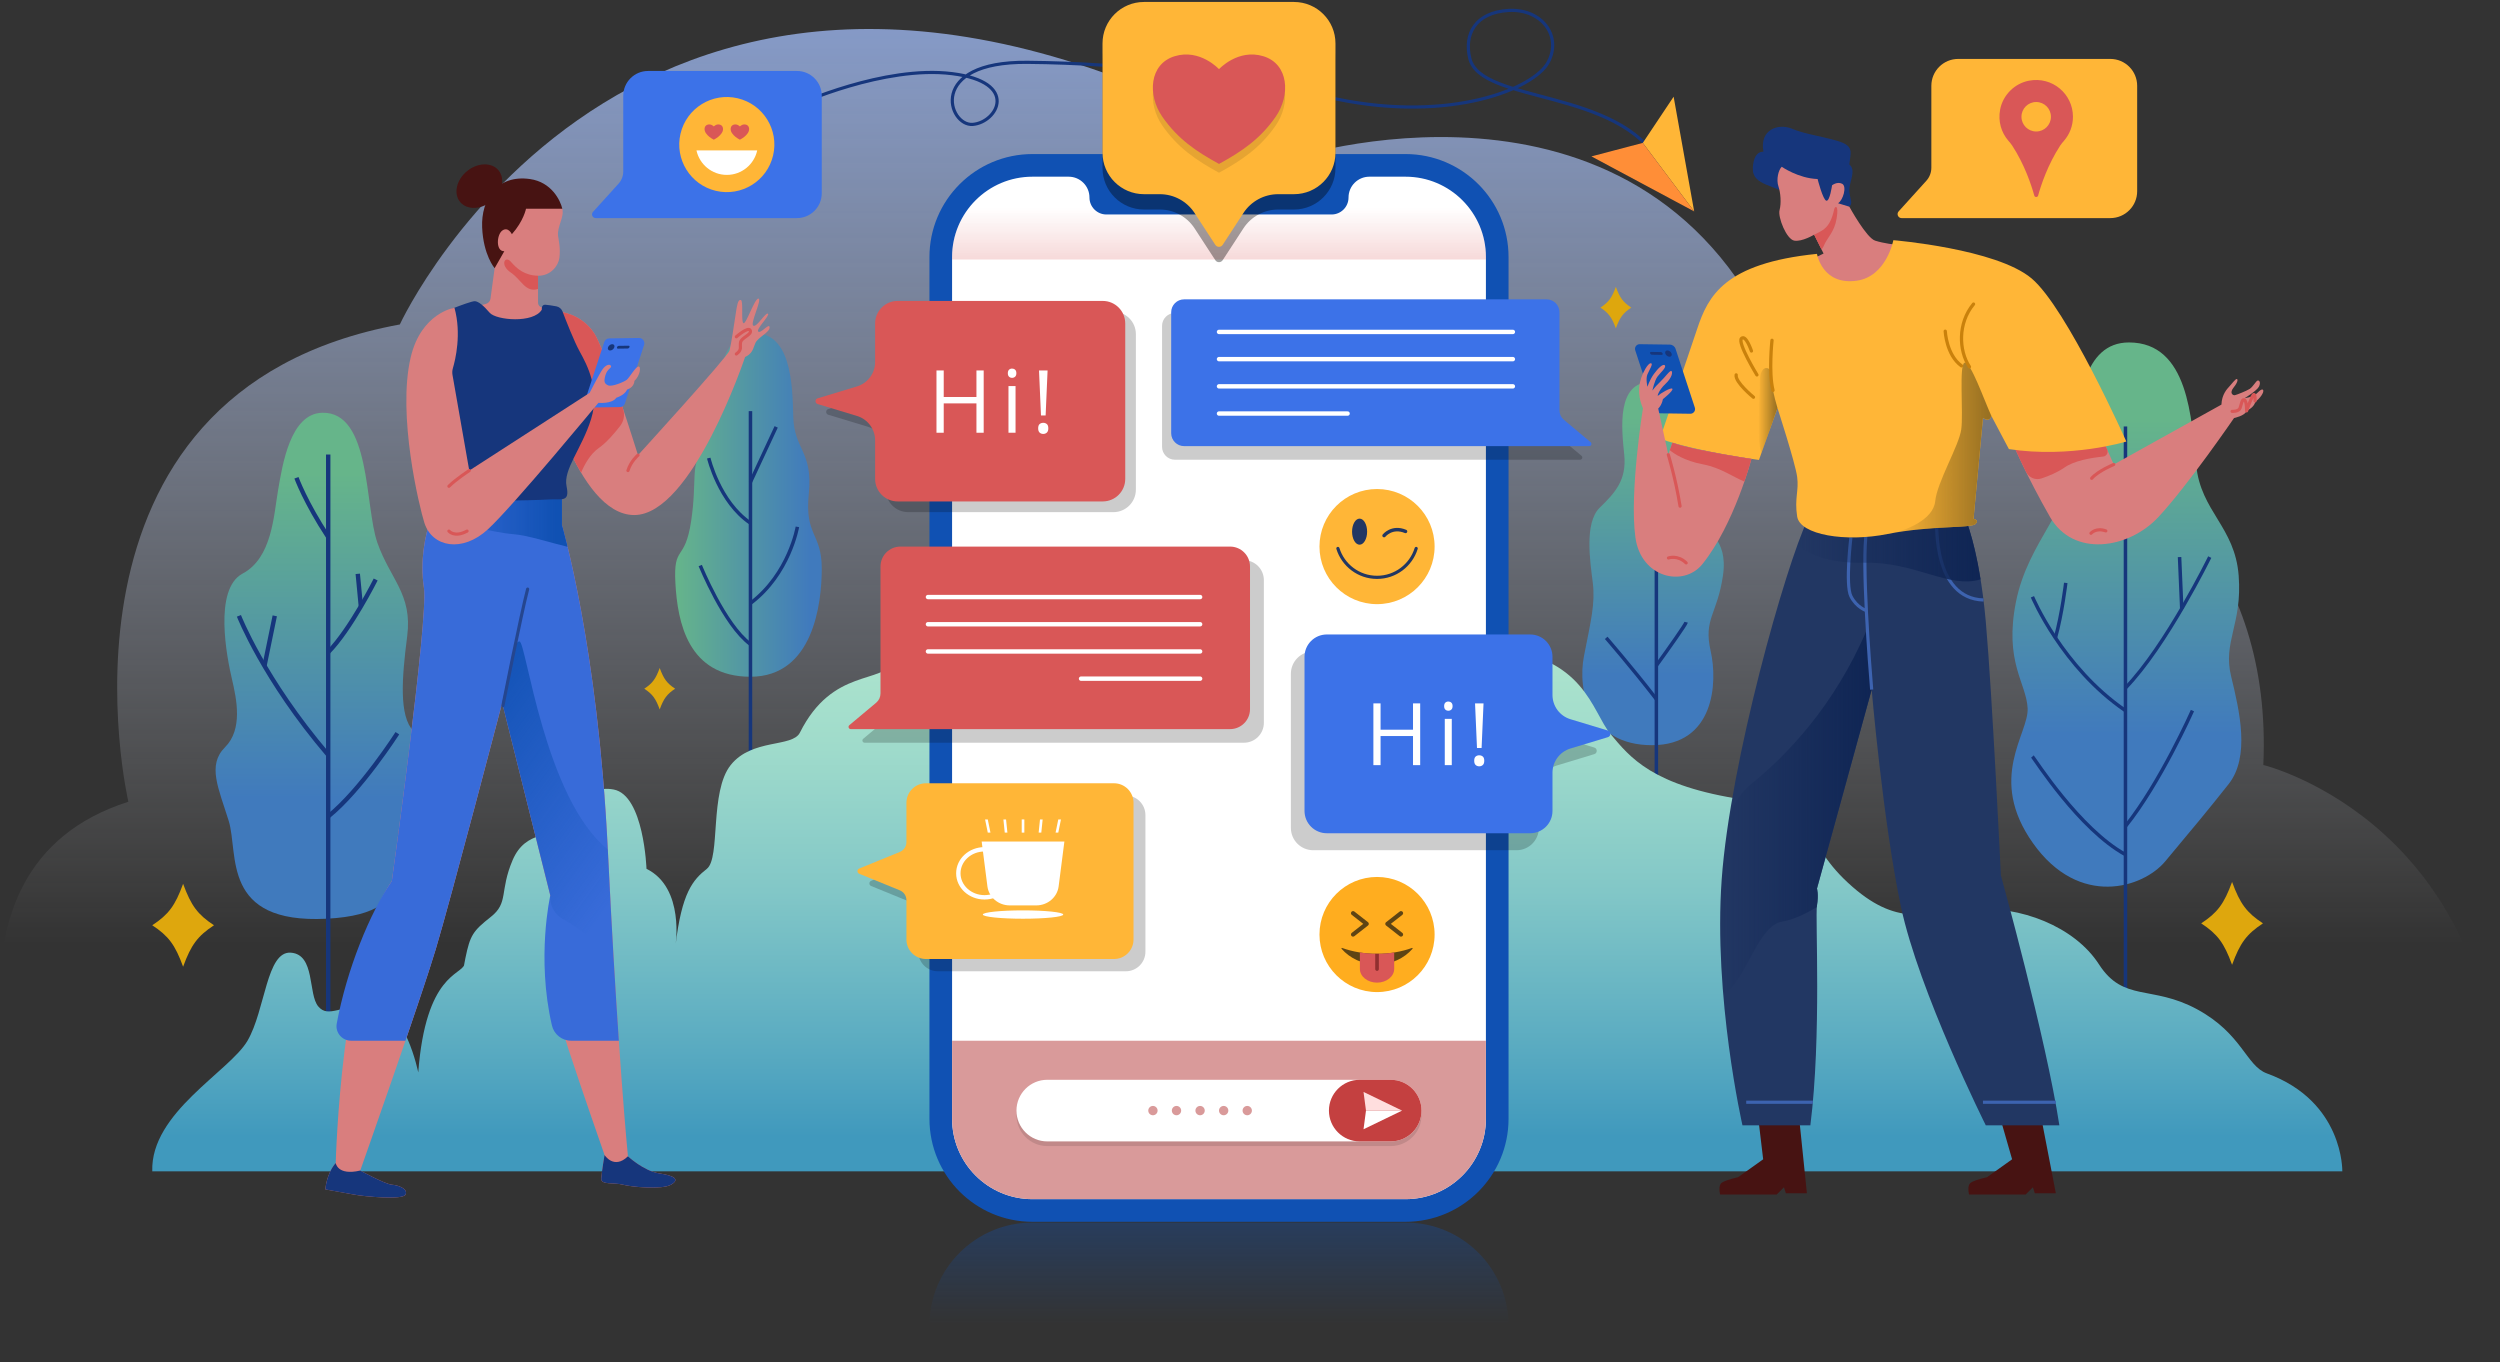 <svg xmlns="http://www.w3.org/2000/svg" width="569" height="310" viewBox="0 0 569 310" fill="none"><rect x="0" y="0" width="569" height="310" fill="#333333" stroke="none"/><path d="M6.889 261.266C6.889 261.266 -18.866 197.744 29.219 182.478C29.219 182.478 7.467 89.24 90.999 73.847C90.999 73.847 147.124 -47.923 293.114 36.258C293.114 36.258 372.127 9.893 403.309 77.454C403.309 77.454 519.228 82.531 515.134 174.111C515.134 174.111 571.145 187.665 568.936 261.266H6.889Z" fill="url(#paint0_linear_150_4733)"></path><path d="M484.547 77.941C498.143 77.941 498.802 95.389 499.86 105.919C500.918 116.449 508.661 119.869 509.52 130.997C510.378 142.126 505.87 145.99 507.802 153.932C509.734 161.875 512.155 172.257 507.218 178.482C502.28 184.707 499.358 188.207 492.776 196.078C487.766 202.069 473.241 206.74 462.723 191.928C452.204 177.116 461.76 167.027 461.49 161.231C461.22 155.435 456.068 150.682 458.859 136.852C461.65 123.021 471.739 115.507 472.168 103.486C472.597 91.465 474.172 77.941 484.547 77.941Z" fill="url(#paint1_linear_150_4733)"></path><path d="M483.755 97.064V229.262" stroke="#16367C" stroke-width="0.8" stroke-miterlimit="10"></path><path d="M502.937 126.789C502.937 126.789 493.052 146.991 483.755 156.58" stroke="#16367C" stroke-width="0.8" stroke-miterlimit="10"></path><path d="M496.067 126.789L496.565 138.546" stroke="#16367C" stroke-width="0.8" stroke-miterlimit="10"></path><path d="M462.58 135.83C462.58 135.83 469.296 151.858 483.755 161.733" stroke="#16367C" stroke-width="0.8" stroke-miterlimit="10"></path><path d="M470.165 132.667C470.165 132.667 469.321 139.78 467.811 145.174" stroke="#16367C" stroke-width="0.8" stroke-miterlimit="10"></path><path d="M499.001 161.732C499.001 161.732 491.692 178.19 483.755 188.064" stroke="#16367C" stroke-width="0.8" stroke-miterlimit="10"></path><path d="M462.58 172.179C463.153 172.823 473.231 188.708 483.755 194.504" stroke="#16367C" stroke-width="0.8" stroke-miterlimit="10"></path><path d="M375.987 86.95C387.847 87.311 388.404 104.564 387.853 117.797C387.709 121.232 393.434 122.16 392.146 130.998C390.858 139.836 387.677 140.839 389.339 148.137C391.001 155.436 390.168 169.604 375.987 169.604C361.806 169.604 358.944 157.302 360.519 149.285C362.093 141.268 363.095 137.377 362.522 132.668C361.949 127.959 360.519 119.033 364.096 115.553C367.674 112.073 370.25 109.211 369.677 103.486C369.105 97.761 367.763 86.7 375.987 86.95Z" fill="url(#paint2_linear_150_4733)"></path><path d="M376.989 94.705V191.928" stroke="#16367C" stroke-width="0.8" stroke-miterlimit="10"></path><path d="M365.568 145.175C365.568 145.175 371.181 151.62 376.989 159.123" stroke="#16367C" stroke-width="0.8" stroke-miterlimit="10"></path><path d="M383.77 141.616C383.631 142.171 379.872 147.501 376.989 151.481" stroke="#16367C" stroke-width="0.8" stroke-miterlimit="10"></path><path d="M170.807 75.84C180.124 75.057 180.353 87.43 180.55 94.895C180.746 102.361 185.068 102.753 184.086 112.38C183.103 122.005 187.033 121.263 187.033 129.394C187.033 137.524 185.031 154.026 170.807 154.026C156.582 154.026 154.21 141.628 153.722 132.705C153.232 123.781 155.87 128.133 157.307 118.587C158.743 109.04 156.975 105.701 160.315 101.575C163.655 97.45 161.457 76.627 170.807 75.84Z" fill="url(#paint3_linear_150_4733)"></path><path d="M170.806 93.574V187.978" stroke="#16367C" stroke-width="0.8" stroke-miterlimit="10"></path><path d="M176.659 97.154L170.806 109.712" stroke="#16367C" stroke-width="0.8" stroke-miterlimit="10"></path><path d="M161.311 104.258C161.311 104.258 163.667 114.232 170.806 119.056" stroke="#16367C" stroke-width="0.8" stroke-miterlimit="10"></path><path d="M181.489 119.909C181.489 119.909 179.659 130.642 170.806 137.297" stroke="#16367C" stroke-width="0.8" stroke-miterlimit="10"></path><path d="M159.378 128.71C159.378 128.71 164.847 142.234 170.806 146.634" stroke="#16367C" stroke-width="0.8" stroke-miterlimit="10"></path><path d="M73.358 93.943C84.472 93.707 82.983 115.255 85.901 123.552C88.82 131.85 93.902 135.246 92.681 144.765C91.46 154.284 90.772 162.917 94.091 166.402C97.41 169.888 97.01 178.606 91.996 186.068C86.982 193.53 98.391 207.883 74.313 209.102C50.237 210.323 54.368 194.291 52.056 186.843C49.745 179.395 47.114 174.156 51.207 170.079C55.299 166.003 53.88 159.196 52.783 154.523C51.687 149.851 48.524 134.105 55.222 130.541C61.919 126.978 62.292 117.358 63.288 111.576C64.286 105.795 66.057 94.099 73.358 93.943Z" fill="url(#paint4_linear_150_4733)"></path><path d="M74.701 103.449V259.045" stroke="#16367C" stroke-miterlimit="10"></path><path d="M67.474 108.745C67.474 108.745 69.477 114.289 74.701 122.232" stroke="#16367C" stroke-miterlimit="10"></path><path d="M85.505 131.892C85.505 131.892 79.781 143.297 74.701 148.435" stroke="#16367C" stroke-miterlimit="10"></path><path d="M81.427 130.604L82.132 138.027" stroke="#16367C" stroke-miterlimit="10"></path><path d="M54.379 140.164C54.379 140.164 60.032 154.647 74.701 171.82" stroke="#16367C" stroke-miterlimit="10"></path><path d="M62.536 140.164L60.194 151.555" stroke="#16367C" stroke-miterlimit="10"></path><path d="M90.442 166.882C90.442 166.882 82.142 179.846 74.701 185.814" stroke="#16367C" stroke-miterlimit="10"></path><path d="M48.703 210.59C44.983 213.041 43.503 215.029 41.676 220.023C39.85 215.029 38.37 213.042 34.65 210.59C38.37 208.139 39.85 206.151 41.676 201.157C43.503 206.151 44.983 208.138 48.703 210.59Z" fill="#DEA70D"></path><path d="M515.047 210.156C511.327 212.608 509.847 214.596 508.021 219.59C506.194 214.596 504.714 212.608 500.994 210.156C504.714 207.705 506.194 205.717 508.021 200.723C509.847 205.717 511.327 207.705 515.047 210.156Z" fill="#DEA70D"></path><path d="M371.279 70.011C369.419 71.238 368.679 72.231 367.766 74.728C366.853 72.231 366.113 71.238 364.253 70.011C366.113 68.785 366.853 67.792 367.766 65.295C368.679 67.792 369.419 68.786 371.279 70.011Z" fill="#DEA70D"></path><path d="M153.662 156.752C151.802 157.977 151.062 158.971 150.149 161.468C149.237 158.971 148.497 157.978 146.637 156.752C148.497 155.526 149.237 154.532 150.149 152.035C151.062 154.532 151.802 155.526 153.662 156.752Z" fill="#DEA70D"></path><path d="M216.694 223.782C224.219 223.782 230.32 217.682 230.32 210.156C230.32 202.631 224.219 196.53 216.694 196.53C209.168 196.53 203.068 202.631 203.068 210.156C203.068 217.682 209.168 223.782 216.694 223.782Z" fill="#FFB637"></path><path d="M222.56 213.792C221.328 215.013 219.715 215.844 217.917 216.109L218.696 218.006C219.24 219.328 220.752 219.959 222.074 219.416C223.396 218.872 224.028 217.36 223.484 216.039L222.56 213.792Z" fill="white"></path><path d="M209.169 211.437C210.505 214.255 213.368 216.209 216.694 216.209C220.021 216.209 222.883 214.256 224.22 211.437" stroke="#223763" stroke-width="0.75" stroke-miterlimit="10" stroke-linecap="round" stroke-linejoin="round"></path><path d="M213.432 210.59C214.531 210.59 215.422 209.047 215.422 207.143C215.422 205.239 214.531 203.695 213.432 203.695C212.333 203.695 211.441 205.239 211.441 207.143C211.441 209.047 212.333 210.59 213.432 210.59Z" fill="#223763"></path><path d="M219.956 210.59C221.055 210.59 221.947 209.047 221.947 207.143C221.947 205.239 221.055 203.695 219.956 203.695C218.857 203.695 217.966 205.239 217.966 207.143C217.966 209.047 218.857 210.59 219.956 210.59Z" fill="#223763"></path><path d="M34.657 266.589H533.109C533.109 266.589 533.472 250.684 515.936 244.306C511.213 242.589 510.355 235.291 500.051 229.709C489.747 224.128 483.307 228.155 477.726 219.487C472.144 210.819 459.694 206.096 448.96 206.955C438.227 207.813 431.787 211.248 420.625 200.944C409.462 190.64 415.025 184.694 397.012 182.024C375.974 178.905 370.966 172.322 366.529 167.027C362.281 161.956 360.671 149.065 340.007 147.707C333.471 147.278 327.173 146.705 314.294 141.553C301.414 136.401 297.407 120.945 287.103 119.801C276.799 118.656 269.071 126.67 269.071 126.67C269.071 126.67 266.495 106.064 255.047 105.348C243.598 104.631 241.308 126.384 233.866 128.96C226.424 131.536 212.417 131.367 203.527 150.361C200.951 155.865 189.524 151.814 182.061 166.741C180.344 170.176 171.184 168.029 166.319 174.111C161.453 180.193 164.029 195.26 160.881 197.744C157.732 200.228 155.149 203.091 153.722 215.398C153.722 215.398 155.943 202.065 147.143 197.744C147.143 197.744 146.559 180.98 139.659 179.692C132.76 178.404 132.76 185.488 129.325 188.064C125.891 190.64 119.666 188.708 116.66 195.792C113.655 202.876 115.802 205.452 111.723 208.672C107.644 211.892 107 212.846 105.927 218.058C104.854 223.269 106.356 216.992 105.712 219.487C105.067 221.981 96.91 221.595 95.193 244.092C95.193 244.092 92.217 229.086 84.889 228.851C77.561 228.615 74.8 231.856 72.438 229.065C70.077 226.275 71.794 217.259 66.213 216.829C60.632 216.4 60.417 229.853 56.339 236.864C52.26 243.877 34.228 253.236 34.657 266.589Z" fill="url(#paint5_linear_150_4733)"></path><path d="M409.534 254.911L411.251 271.584H406.457L406.028 270.224L404.382 271.871H391.508C391.508 271.871 390.929 269.795 391.931 269.151C392.933 268.507 395.581 267.934 395.581 267.934L401.297 263.856L400.232 254.911H409.534Z" fill="#471312"></path><path d="M464.685 254.911L467.91 271.584H463.117L462.687 270.224L461.041 271.871H448.167C448.167 271.871 447.588 269.795 448.591 269.151C449.593 268.507 452.24 267.934 452.24 267.934L457.956 263.856L455.383 254.911H464.685Z" fill="#471312"></path><path d="M447.029 117.24C447.029 117.24 450.464 124.538 451.967 141.497C453.469 158.455 455.401 199.242 455.401 199.242C455.401 199.242 465.705 236.379 468.711 256.128H451.967C451.967 256.128 436.726 225.645 432.647 206.326C428.568 187.006 425.992 156.953 425.992 156.953L413.542 202.247C413.542 202.247 413.971 203.535 413.542 206.111C413.112 208.687 414.615 235.735 412.039 256.128H396.583C396.583 256.128 389.929 226.933 391.861 200.1C393.793 173.267 406.458 128.617 411.395 118.313L447.029 117.24Z" fill="#223763"></path><path d="M398.671 178.361C395.778 180.697 393.838 184.014 393.287 187.692C392.629 192.089 392.135 196.275 391.86 200.099C391.219 208.995 391.525 218.145 392.217 226.411C397.479 223.194 399.998 210.671 405.598 209.759C408.207 209.334 411.068 207.931 413.504 206.457C413.514 206.316 413.526 206.196 413.541 206.109C413.97 203.534 413.541 202.246 413.541 202.246L425.992 156.951L425.005 143.073C417.493 160.886 406.248 172.241 398.671 178.361Z" fill="url(#paint6_linear_150_4733)"></path><path d="M425.992 156.952C425.562 151.8 423.647 127.472 424.827 120.976" stroke="#3D63B0" stroke-width="0.723" stroke-miterlimit="10"></path><path d="M440.803 118.957C440.803 118.957 439.975 136.233 451.445 136.557" stroke="#3D63B0" stroke-width="0.723" stroke-miterlimit="10"></path><path d="M421.265 122.317C421.265 122.317 419.972 133.124 421.265 135.7C422.557 138.276 424.78 138.963 424.78 138.963" stroke="#3D63B0" stroke-width="0.723" stroke-miterlimit="10"></path><path d="M450.779 131.859C449.143 121.734 447.029 117.24 447.029 117.24L411.395 118.313C410.746 119.666 409.963 121.617 409.09 124.039C411.173 125.81 415.648 128.289 424.274 128.08C435.838 127.8 443.593 134.079 450.779 131.859Z" fill="url(#paint7_linear_150_4733)"></path><path d="M458.032 100.774C458.032 100.774 461.262 108.381 466.578 117.655C471.892 126.93 484.501 124.95 491.274 117.655C498.047 110.361 508.468 95.146 508.468 95.146C508.468 95.146 510.999 94.628 511.321 93.518C512.609 92.874 513.146 92.159 513.325 91.408C514.291 90.8 515.4 89.261 515.078 88.761C514.756 88.26 513.754 89.512 513.253 89.905C512.753 90.298 510.821 90.656 510.821 90.656C510.821 90.656 513.683 88.939 514.148 87.973C514.614 87.007 514.184 86.507 513.826 86.614C513.468 86.721 512.753 88.045 512.038 88.51C511.322 88.975 509.14 89.834 508.674 89.941C508.209 90.049 507.35 89.476 508.352 88.224C509.354 86.972 509.389 86.328 509.104 86.256C508.818 86.185 507.887 87.436 507.386 87.973C506.886 88.51 505.669 89.798 505.598 92.088L481.09 105.719L478.443 99.709L458.032 100.774Z" fill="#D97E7E"></path><path d="M508.021 93.627C508.021 93.627 509.55 93.734 509.845 92.849C510.141 91.963 510.293 90.879 510.73 90.97C511.392 91.107 511.321 93.519 511.321 93.519C511.321 93.519 512.656 89.682 513.002 89.784C513.349 89.886 513.253 91.251 513.253 91.251" stroke="#D95757" stroke-width="0.723" stroke-miterlimit="10" stroke-linecap="round" stroke-linejoin="round"></path><path d="M481.089 105.719C481.089 105.719 477.565 107.15 476.062 108.867" stroke="#D95757" stroke-width="0.723" stroke-miterlimit="10" stroke-linecap="round" stroke-linejoin="round"></path><path d="M469.891 106.398C472.1 104.852 475.903 104.197 478.662 103.919C479.436 103.841 479.907 103.036 479.594 102.324L478.442 99.709L458.032 100.774C458.032 100.774 459.143 103.391 461.135 107.425C461.767 108.707 463.251 109.351 464.608 108.9C466.355 108.32 468.316 107.501 469.891 106.398Z" fill="#D95757"></path><path d="M420.911 47.044C421.806 46.239 421.036 45.327 420.911 43.448C420.786 41.57 422.592 38.779 420.911 37.438C421.162 34.7 422.192 33.198 418.028 32.017C413.863 30.836 410.75 30.514 407.799 29.28C404.848 28.045 400.393 29.387 401.359 34.539C401.359 34.539 399.105 34.163 398.944 38.296C398.782 42.428 404.365 41.945 407.585 44.843C410.805 47.741 420.911 47.044 420.911 47.044Z" fill="#16367C"></path><path d="M405.527 37.956C405.527 37.956 409.32 40.603 413.685 40.747C413.685 40.747 414.901 45.541 415.688 45.684C416.475 45.827 416.976 42.178 416.976 42.178C416.976 42.178 418.121 41.252 419.266 41.823C420.411 42.393 419.481 45.613 418.336 46.257L420.912 47.044C420.912 47.044 424.776 54.128 426.779 54.772C428.783 55.416 431.502 55.702 431.502 55.702C431.502 55.702 431.217 64.977 421.198 65.291C414.329 65.505 412.683 58.851 412.683 58.851L415.044 57.706L412.897 53.413C412.897 53.413 410.178 55.059 408.389 54.772C406.601 54.486 404.597 49.405 405.026 47.831C405.455 46.258 405.256 43.812 404.788 42.483C404.203 40.819 404.811 38.6 405.527 37.956Z" fill="#D97E7E"></path><path d="M415.044 56.06C415.87 54.014 417.512 52.893 418.027 49.673C418.543 46.453 417.62 46.883 417.459 47.634C416.502 52.098 414.722 52.464 412.897 53.412L414.57 56.757C414.769 56.56 414.934 56.331 415.044 56.06Z" fill="#D95757"></path><path d="M422.557 63.896C429.363 62.963 430.929 54.665 430.929 54.665C430.929 54.665 454.328 56.597 462.378 63.359C470.428 70.121 483.952 100.496 483.952 100.496C483.952 100.496 471.286 104.36 457.226 102.213L453.254 94.7C453.254 94.7 452.932 96.203 451.322 95.129L449.176 118.098C449.176 118.098 450.571 118.313 449.605 119.279C448.639 120.245 439.194 119.601 429.641 121.533C420.089 123.465 409.678 121.748 409.034 117.562C408.39 113.376 409.463 111.766 409.034 108.546C408.604 105.326 404.554 92.875 404.554 92.875L400.34 104.682C400.34 104.682 386.386 102.857 377.8 99.852C377.8 99.852 383.81 82.249 386.279 74.844C388.748 67.438 392.397 59.924 413.541 57.778C413.541 57.778 414.722 64.969 422.557 63.896Z" fill="#FFB637"></path><path d="M400.931 103.028L404.555 92.875C403.739 90.048 403.166 87.83 403.239 85.54C403.311 83.25 400.448 82.606 400.519 87.043C400.579 90.739 399.449 99.344 400.931 103.028Z" fill="url(#paint8_linear_150_4733)"></path><path d="M403.309 77.455C403.309 77.455 402.511 84.812 403.532 88.844" stroke="#C9810C" stroke-width="0.75" stroke-miterlimit="10" stroke-linecap="round" stroke-linejoin="round"></path><path d="M399.874 85.326C399.874 85.326 395.366 77.956 396.368 77.025C397.37 76.095 398.626 79.887 398.626 79.887" stroke="#C9810C" stroke-width="0.75" stroke-miterlimit="10" stroke-linecap="round" stroke-linejoin="round"></path><path d="M399.087 90.406C399.087 90.406 394.865 86.972 395.152 85.326" stroke="#C9810C" stroke-width="0.75" stroke-miterlimit="10" stroke-linecap="round" stroke-linejoin="round"></path><path d="M449.605 119.279C450.571 118.313 449.176 118.098 449.176 118.098L451.322 95.129C452.932 96.202 453.254 94.7 453.254 94.7C451.608 91.122 448.532 82.32 447.172 82.535C445.813 82.75 446.886 93.984 446.385 97.705C445.884 101.426 440.875 109.726 440.446 114.091C440.016 118.453 433.338 120.854 430.458 121.374C439.726 119.637 448.666 120.216 449.605 119.279Z" fill="url(#paint9_linear_150_4733)"></path><path d="M448.247 83.494C445.795 79.78 445.58 73.555 449.175 69.207" stroke="#C9810C" stroke-width="0.75" stroke-miterlimit="10" stroke-linecap="round" stroke-linejoin="round"></path><path d="M442.735 75.379C442.735 75.379 442.997 80.8 446.435 83.269" stroke="#C9810C" stroke-width="0.75" stroke-miterlimit="10" stroke-linecap="round" stroke-linejoin="round"></path><path d="M475.901 121.374C475.901 121.374 477.029 120.03 479.283 120.835" stroke="#D95757" stroke-width="0.723" stroke-miterlimit="10" stroke-linecap="round" stroke-linejoin="round"></path><path d="M451.322 250.868H467.911" stroke="#3D63B0" stroke-width="0.723" stroke-miterlimit="10"></path><path d="M412.604 250.868H397.441" stroke="#3D63B0" stroke-width="0.723" stroke-miterlimit="10"></path><path d="M377.875 94.073L384.717 94.17C385.447 94.18 385.971 93.468 385.744 92.773L381.358 79.397C381.172 78.829 380.647 78.442 380.049 78.433L373.207 78.336C372.476 78.326 371.953 79.038 372.18 79.732L376.565 93.109C376.751 93.677 377.277 94.064 377.875 94.073Z" fill="#1051B3"></path><path d="M379.022 80.464C379.152 80.861 379.58 81.188 379.978 81.194C380.375 81.2 380.592 80.882 380.461 80.484C380.33 80.087 379.903 79.76 379.505 79.754C379.108 79.748 378.891 80.065 379.022 80.464Z" fill="#16367C"></path><path d="M375.987 80.739L378.2 80.77C378.377 80.773 378.473 80.631 378.414 80.454C378.356 80.277 378.166 80.132 377.989 80.13L375.777 80.099C375.6 80.096 375.504 80.238 375.562 80.415C375.62 80.591 375.811 80.737 375.987 80.739Z" fill="#16367C"></path><path d="M380.635 100.751L379.707 103.484L377.406 92.983C377.406 92.983 378.193 92.338 378.479 90.836C378.479 90.836 380.894 88.943 380.634 88.494C380.375 88.045 377.763 89.655 377.406 90.031C377.048 90.407 377.523 88.796 379.03 87.401C380.537 86.006 380.751 84.718 380.429 84.449C380.107 84.18 379.034 85.791 377.799 86.972C376.564 88.153 376.082 88.904 376.082 88.904C376.082 88.904 376.565 86.596 377.262 85.684C377.96 84.772 379.302 83.645 378.926 83.161C378.551 82.678 377.37 83.805 376.404 85.147C375.438 86.489 374.954 88.045 374.954 88.045C374.954 88.045 374.525 86.221 374.954 85.201C375.384 84.18 376.404 82.678 375.706 82.678C375.008 82.678 373.881 84.932 373.559 85.952C373.237 86.972 372.432 89.386 373.935 92.928C373.935 92.928 370.822 112.159 372.218 122.323C373.487 131.565 383.202 133.697 387.459 128.401C394.728 119.361 398.626 104.439 398.626 104.439C398.626 104.439 385.886 102.616 380.635 100.751Z" fill="#D97E7E"></path><path d="M379.707 103.484C379.707 103.484 381.377 108.903 382.379 115.2" stroke="#D95757" stroke-width="0.723" stroke-miterlimit="10" stroke-linecap="round" stroke-linejoin="round"></path><path d="M380.053 102.465C380.885 103.166 383.28 104.877 387.641 105.695C391.59 106.435 394.45 108.573 397.022 109.602C398.082 106.522 398.626 104.44 398.626 104.44C398.626 104.44 385.885 102.616 380.634 100.751L380.053 102.465Z" fill="#D95757"></path><path d="M379.741 126.992C379.741 126.992 381.835 126.239 383.77 128.115" stroke="#D95757" stroke-width="0.723" stroke-miterlimit="10" stroke-linecap="round" stroke-linejoin="round"></path><path d="M319.897 278.08H234.99C222.039 278.08 211.542 267.582 211.542 254.632V58.512C211.542 45.561 222.039 35.063 234.99 35.063H319.897C332.848 35.063 343.346 45.561 343.346 58.512V254.633C343.346 267.582 332.848 278.08 319.897 278.08Z" fill="#1051B3"></path><path d="M319.898 40.215H311.666C309.047 40.215 306.924 42.337 306.924 44.956C306.924 47.089 305.195 48.819 303.062 48.819H251.825C249.692 48.819 247.963 47.089 247.963 44.956C247.963 42.338 245.84 40.215 243.221 40.215H234.989C224.884 40.215 216.693 48.406 216.693 58.511V254.632C216.693 264.737 224.884 272.929 234.989 272.929H319.898C330.002 272.929 338.194 264.737 338.194 254.632V58.511C338.194 48.406 330.002 40.215 319.898 40.215Z" fill="white"></path><path d="M216.694 236.864V254.632C216.694 264.736 224.885 272.928 234.99 272.928H319.899C330.003 272.928 338.195 264.736 338.195 254.632V236.864H216.694Z" fill="#D99A9A"></path><g opacity="0.11"><path d="M316.526 260.846H238.362C234.489 260.846 231.349 257.707 231.349 253.833C231.349 249.961 234.488 246.821 238.362 246.821H316.526C320.398 246.821 323.538 249.96 323.538 253.833C323.538 257.707 320.398 260.846 316.526 260.846Z" fill="black"></path></g><path d="M319.898 40.215H311.666C309.047 40.215 306.924 42.337 306.924 44.956C306.924 47.089 305.195 48.819 303.062 48.819H251.825C249.692 48.819 247.963 47.089 247.963 44.956C247.963 42.338 245.84 40.215 243.221 40.215H234.989C224.884 40.215 216.693 48.406 216.693 58.511V59.066H338.193V58.512C338.194 48.406 330.002 40.215 319.898 40.215Z" fill="url(#paint10_linear_150_4733)"></path><path d="M316.526 259.785H238.362C234.489 259.785 231.349 256.645 231.349 252.772C231.349 248.899 234.488 245.759 238.362 245.759H316.526C320.398 245.759 323.538 248.899 323.538 252.772C323.538 256.645 320.398 259.785 316.526 259.785Z" fill="white"></path><path d="M316.525 259.785H309.477C305.604 259.785 302.464 256.645 302.464 252.772C302.464 248.899 305.603 245.759 309.477 245.759H316.525C320.398 245.759 323.538 248.899 323.538 252.772C323.538 256.645 320.398 259.785 316.525 259.785Z" fill="#C44040"></path><path d="M310.897 252.772H319.112L310.337 248.523L310.897 252.772Z" fill="#FFDEDE"></path><path d="M310.897 252.772H319.112L310.337 257.021L310.897 252.772Z" fill="white"></path><path d="M262.406 253.834C262.993 253.834 263.468 253.359 263.468 252.772C263.468 252.186 262.993 251.71 262.406 251.71C261.819 251.71 261.344 252.186 261.344 252.772C261.344 253.359 261.819 253.834 262.406 253.834Z" fill="#D99A9A"></path><path d="M267.772 253.834C268.359 253.834 268.834 253.359 268.834 252.772C268.834 252.186 268.359 251.71 267.772 251.71C267.186 251.71 266.71 252.186 266.71 252.772C266.71 253.359 267.186 253.834 267.772 253.834Z" fill="#D99A9A"></path><path d="M273.139 253.834C273.726 253.834 274.201 253.359 274.201 252.772C274.201 252.186 273.726 251.71 273.139 251.71C272.553 251.71 272.077 252.186 272.077 252.772C272.077 253.359 272.553 253.834 273.139 253.834Z" fill="#D99A9A"></path><path d="M278.506 253.834C279.093 253.834 279.568 253.359 279.568 252.772C279.568 252.186 279.093 251.71 278.506 251.71C277.919 251.71 277.444 252.186 277.444 252.772C277.444 253.359 277.919 253.834 278.506 253.834Z" fill="#D99A9A"></path><path d="M283.872 253.834C284.459 253.834 284.934 253.359 284.934 252.772C284.934 252.186 284.459 251.71 283.872 251.71C283.286 251.71 282.81 252.186 282.81 252.772C282.81 253.359 283.286 253.834 283.872 253.834Z" fill="#D99A9A"></path><path d="M343.346 309.634V301.696C343.346 288.746 332.848 278.248 319.897 278.248H234.99C222.039 278.248 211.542 288.746 211.542 301.696V309.634H343.346Z" fill="url(#paint11_linear_150_4733)"></path><path opacity="0.2" d="M196.79 169.044H283.119C285.625 169.044 287.656 167.012 287.656 164.507V132.037C287.656 129.531 285.625 127.5 283.119 127.5H208.094C205.588 127.5 203.557 129.531 203.557 132.037V160.938C203.557 161.745 203.199 162.51 202.581 163.028L196.466 168.151C196.103 168.453 196.318 169.044 196.79 169.044Z" fill="black"></path><path d="M181.489 23.845C181.489 23.845 201.238 14.829 216.694 16.762C232.15 18.693 226.998 27.844 221.416 28.313C215.835 28.783 210.898 13.971 233.867 14.185C256.836 14.4 278.303 17.191 304.277 22.557C330.251 27.924 349.142 20.192 352.362 14.183C355.582 8.174 350.859 1.95 343.346 2.379C335.833 2.808 333.138 7.755 334.542 13.353C337.121 23.631 368.676 20.077 377.8 37.309" stroke="#16367C" stroke-width="0.723" stroke-miterlimit="10"></path><path d="M373.902 32.523L385.594 48.118L380.918 22.008L373.902 32.523Z" fill="#FFB637"></path><path d="M373.902 32.522L385.593 48.118L362.21 35.595L373.902 32.522Z" fill="#FF8E37"></path><path opacity="0.2" d="M201.598 76.056V84.828C201.598 87.389 199.922 89.648 197.471 90.39L188.516 93.101C187.872 93.296 187.872 94.206 188.516 94.4L197.471 97.111C199.922 97.852 201.598 100.112 201.598 102.672V111.444C201.598 114.273 203.892 116.567 206.721 116.567H253.402C256.231 116.567 258.525 114.273 258.525 111.444V76.055C258.525 73.226 256.231 70.933 253.402 70.933H206.721C203.892 70.933 201.598 73.227 201.598 76.056Z" fill="black"></path><path d="M199.178 73.616V82.388C199.178 84.948 197.502 87.207 195.051 87.949L186.096 90.66C185.452 90.855 185.452 91.765 186.096 91.959L195.051 94.67C197.502 95.412 199.178 97.671 199.178 100.232V109.004C199.178 111.833 201.472 114.126 204.301 114.126H250.982C253.811 114.126 256.105 111.833 256.105 109.004V73.615C256.105 70.786 253.811 68.492 250.982 68.492H204.301C201.472 68.493 199.178 70.787 199.178 73.616Z" fill="#D95757"></path><path d="M223.887 98.493H222.239V91.81H214.791V98.493H213.142V84.314H214.791V90.356H222.239V84.314H223.887V98.493Z" fill="white"></path><path d="M230.354 83.887C230.619 83.887 230.846 83.973 231.037 84.144C231.228 84.315 231.323 84.581 231.323 84.944C231.323 85.3 231.228 85.564 231.037 85.739C230.846 85.913 230.618 86.001 230.354 86.001C230.075 86.001 229.844 85.913 229.66 85.739C229.476 85.564 229.383 85.299 229.383 84.944C229.383 84.582 229.475 84.315 229.66 84.144C229.844 83.973 230.075 83.887 230.354 83.887ZM231.139 87.863V98.493H229.529V87.863H231.139Z" fill="white"></path><path d="M236.287 97.484C236.287 97.031 236.397 96.71 236.617 96.518C236.837 96.327 237.111 96.233 237.441 96.233C237.764 96.233 238.038 96.328 238.261 96.518C238.484 96.709 238.596 97.031 238.596 97.484C238.596 97.93 238.484 98.255 238.261 98.458C238.038 98.662 237.765 98.764 237.441 98.764C237.111 98.764 236.837 98.662 236.617 98.458C236.397 98.255 236.287 97.929 236.287 97.484ZM237.985 94.555H236.928L236.481 84.314H238.431L237.985 94.555Z" fill="white"></path><path opacity="0.2" d="M350.242 188.433V179.737C350.242 177.198 351.903 174.958 354.333 174.223L362.862 171.641C363.603 171.417 363.603 170.366 362.862 170.141L354.333 167.559C351.903 166.824 350.242 164.584 350.242 162.046V153.349C350.242 150.544 347.968 148.271 345.163 148.271H298.885C296.079 148.271 293.806 150.544 293.806 153.349V188.433C293.806 191.239 296.079 193.512 298.885 193.512H345.164C347.968 193.512 350.242 191.238 350.242 188.433Z" fill="black"></path><path d="M353.345 184.569V175.873C353.345 173.334 355.007 171.095 357.437 170.359L365.965 167.777C366.707 167.552 366.707 166.501 365.965 166.277L357.437 163.695C355.007 162.959 353.345 160.72 353.345 158.182V149.484C353.345 146.679 351.072 144.405 348.266 144.405H301.987C299.182 144.405 296.908 146.679 296.908 149.484V184.568C296.908 187.373 299.182 189.647 301.987 189.647H348.266C351.071 189.647 353.345 187.373 353.345 184.569Z" fill="#3C72E8"></path><path d="M323.236 174.146H321.601V167.522H314.217V174.146H312.583V160.089H314.217V166.08H321.601V160.089H323.236V174.146Z" fill="white"></path><path d="M329.646 159.667C329.91 159.667 330.135 159.752 330.325 159.922C330.514 160.091 330.608 160.356 330.608 160.715C330.608 161.067 330.514 161.331 330.325 161.503C330.135 161.676 329.91 161.763 329.646 161.763C329.371 161.763 329.141 161.676 328.959 161.503C328.777 161.331 328.686 161.067 328.686 160.715C328.686 160.356 328.777 160.091 328.959 159.922C329.141 159.751 329.371 159.667 329.646 159.667ZM330.425 163.609V174.146H328.83V163.609H330.425Z" fill="white"></path><path d="M335.529 173.147C335.529 172.699 335.638 172.378 335.856 172.19C336.075 172.001 336.347 171.906 336.673 171.906C336.994 171.906 337.265 172.001 337.485 172.19C337.707 172.379 337.818 172.699 337.818 173.147C337.818 173.589 337.707 173.911 337.485 174.113C337.265 174.315 336.994 174.416 336.673 174.416C336.347 174.416 336.075 174.316 335.856 174.113C335.638 173.91 335.529 173.589 335.529 173.147ZM337.211 170.243H336.163L335.72 160.089H337.653L337.211 170.243Z" fill="white"></path><path d="M181.378 49.64H135.592C134.861 49.64 134.475 48.772 134.966 48.23L140.792 41.791C141.474 41.038 141.852 40.058 141.852 39.041V21.806C141.852 18.683 144.383 16.152 147.506 16.152H181.379C184.502 16.152 187.033 18.683 187.033 21.806V43.985C187.032 47.109 184.501 49.64 181.378 49.64Z" fill="#3C72E8"></path><path d="M480.302 49.641H432.804C432.012 49.641 431.596 48.702 432.127 48.115L438.43 41.149C439.168 40.334 439.576 39.273 439.576 38.174V19.527C439.576 16.148 442.315 13.41 445.693 13.41H480.302C483.681 13.41 486.419 16.149 486.419 19.527V43.524C486.419 46.902 483.681 49.641 480.302 49.641Z" fill="#FFB637"></path><path d="M175.959 35.377C177.325 29.557 173.714 23.732 167.895 22.366C162.075 21 156.25 24.61 154.884 30.43C153.518 36.249 157.128 42.075 162.948 43.441C168.768 44.807 174.593 41.196 175.959 35.377Z" fill="#FFB637"></path><path d="M163.87 28.372C163.062 28.125 162.46 28.783 162.46 28.783C162.46 28.783 161.857 28.125 161.049 28.372C160.241 28.619 160.182 29.609 160.656 30.294C161.148 31.004 161.734 31.4 162.46 31.796C163.185 31.399 163.771 31.004 164.263 30.294C164.738 29.61 164.678 28.619 163.87 28.372Z" fill="#D95757"></path><path d="M169.809 28.372C169.001 28.125 168.399 28.783 168.399 28.783C168.399 28.783 167.796 28.125 166.988 28.372C166.18 28.619 166.12 29.609 166.595 30.294C167.087 31.004 167.673 31.4 168.399 31.796C169.124 31.399 169.71 31.004 170.202 30.294C170.677 29.61 170.618 28.619 169.809 28.372Z" fill="#D95757"></path><path d="M158.517 34.238C159.208 37.421 162.038 39.807 165.428 39.807C168.818 39.807 171.649 37.421 172.34 34.238H158.517Z" fill="white"></path><path d="M313.414 225.798C320.65 225.798 326.515 219.932 326.515 212.696C326.515 205.46 320.65 199.595 313.414 199.595C306.178 199.595 300.312 205.46 300.312 212.696C300.312 219.932 306.178 225.798 313.414 225.798Z" fill="#FFAD1F"></path><path d="M313.414 217.089C310.511 217.089 307.8 216.599 305.472 215.757C305.357 215.715 305.26 215.853 305.341 215.946C307.238 218.119 310.145 219.516 313.414 219.516C316.683 219.516 319.589 218.119 321.487 215.946C321.568 215.854 321.471 215.716 321.356 215.757C319.028 216.6 316.317 217.089 313.414 217.089Z" fill="#5E4414"></path><path d="M307.96 207.844L311.056 210.269L307.96 212.696" stroke="#5E4414" stroke-width="0.962" stroke-miterlimit="10" stroke-linecap="round" stroke-linejoin="round"></path><path d="M318.868 207.844L315.772 210.269L318.868 212.696" stroke="#5E4414" stroke-width="0.962" stroke-miterlimit="10" stroke-linecap="round" stroke-linejoin="round"></path><path d="M313.414 217.089C312.061 217.089 310.757 216.973 309.508 216.775V218.797V220.517C309.508 222.246 311.256 223.648 313.414 223.648C315.571 223.648 317.32 222.246 317.32 220.517V218.797V216.775C316.07 216.973 314.765 217.089 313.414 217.089Z" fill="#D95757"></path><path d="M313.414 217.089C313.274 217.089 313.14 217.074 313.001 217.072V220.568C313.001 220.797 313.186 220.981 313.414 220.981C313.642 220.981 313.827 220.797 313.827 220.568V217.072C313.687 217.074 313.554 217.089 313.414 217.089Z" fill="#912F2F"></path><path d="M313.414 137.504C320.65 137.504 326.515 131.638 326.515 124.402C326.515 117.166 320.65 111.301 313.414 111.301C306.178 111.301 300.312 117.166 300.312 124.402C300.312 131.638 306.178 137.504 313.414 137.504Z" fill="#FFB637"></path><path d="M309.443 123.974C310.389 123.974 311.157 122.645 311.157 121.006C311.157 119.367 310.389 118.038 309.443 118.038C308.496 118.038 307.729 119.367 307.729 121.006C307.729 122.645 308.496 123.974 309.443 123.974Z" fill="#223763"></path><path d="M315.013 121.902C315.013 121.902 316.787 119.65 319.901 120.953" stroke="#223763" stroke-width="0.793" stroke-miterlimit="10" stroke-linecap="round" stroke-linejoin="round"></path><path d="M304.503 124.828C305.676 128.635 309.221 131.403 313.413 131.403C317.605 131.403 321.149 128.635 322.323 124.828" stroke="#223763" stroke-width="0.723" stroke-miterlimit="10" stroke-linecap="round" stroke-linejoin="round"></path><path d="M127.894 111.357V119.506C127.894 119.506 136.085 147.017 138.341 193.423C140.597 239.829 142.92 263.172 142.92 263.172C142.92 263.172 146.498 266.524 150.04 267.061C153.582 267.597 154.763 268.456 152.723 269.637C150.684 270.817 143.815 270.173 141.776 269.637C139.736 269.1 136.731 269.744 136.838 268.241C136.946 266.739 137.59 262.875 137.59 262.875C137.59 262.875 132.203 247.454 129.325 238.618C123.672 221.266 125.246 203.806 125.246 203.806L114.298 159.943C114.298 159.943 102.707 204.271 99.165 216.078C95.623 227.884 81.991 266.417 81.991 266.417C81.991 266.417 87.68 269.529 89.183 269.637C90.685 269.744 92.939 270.603 92.295 271.891C91.651 273.179 82.85 272.32 80.596 271.891C78.342 271.461 74.049 270.71 74.049 270.71C74.049 270.71 74.263 267.168 76.41 264.699C76.41 264.699 77.591 217.258 89.183 200.515C89.183 200.515 97.549 140.809 96.481 133.754C94.637 121.566 101.01 111.357 101.01 111.357H127.894Z" fill="#D97E7E"></path><path d="M138.342 193.423C136.086 147.017 127.895 119.506 127.895 119.506V111.357H101.011C101.011 111.357 94.637 121.566 96.483 133.754C97.551 140.809 89.184 200.515 89.184 200.515C84.192 207.724 78.928 220.623 76.64 232.976C76.264 235.003 77.85 236.864 79.91 236.864H92.289C95.162 228.48 97.855 220.447 99.167 216.078C102.709 204.271 114.3 159.943 114.3 159.943L125.248 203.806C125.248 203.806 122.034 217.92 125.615 233.379C126.086 235.412 127.884 236.864 129.97 236.864H140.851C140.095 225.835 139.214 211.359 138.342 193.423Z" fill="#386BD9"></path><path d="M128.125 209.172C132.163 211.413 136.439 215.041 139.658 218.058C139.227 210.717 138.782 202.486 138.338 193.355C123.907 181.692 119.747 145.99 118.234 145.99C116.66 145.99 116.231 151.714 114.299 159.943L125.247 203.806C125.051 206.007 126.193 208.099 128.125 209.172Z" fill="url(#paint12_linear_150_4733)"></path><path d="M114.462 160.6C114.462 160.6 118.592 139.765 120.094 134.076" stroke="#25468F" stroke-width="0.723" stroke-miterlimit="10" stroke-linecap="round" stroke-linejoin="round"></path><path d="M127.894 119.506V111.357H101.01C101.01 111.357 99.514 113.758 98.182 117.615C102.063 118.623 112.511 121.259 116.712 121.566C120.092 121.814 125.249 123.524 129.192 124.461C128.4 121.205 127.894 119.506 127.894 119.506Z" fill="url(#paint13_linear_150_4733)"></path><path d="M127.125 70.911C127.125 70.911 132.188 71.215 135.246 75.866C137.792 79.737 145.211 103.594 145.211 103.594C145.211 103.594 165.658 81.183 166.033 79.777C166.409 78.372 167.107 73.756 167.429 71.556C167.751 69.356 167.965 68.121 168.609 68.282C169.253 68.442 168.609 73.112 169.2 73.541C169.791 73.97 171.776 67.798 172.635 67.96C173.494 68.121 170.649 73.702 171.454 74.132C172.26 74.561 174.245 71.019 174.782 71.394C175.318 71.769 171.991 74.936 172.581 75.473C173.171 76.01 175.104 73.379 175.157 74.507C175.21 75.634 172.527 76.761 171.937 78.049C171.347 79.337 171.4 80.357 169.575 81.269C169.575 81.269 157.554 117.225 144.352 117.225C131.15 117.225 123.637 85.347 123.637 85.347L127.125 70.911Z" fill="#D97E7E"></path><path d="M167.589 76.653C167.589 76.653 170.327 74.238 170.756 75.204C171.185 76.17 168.77 76.814 168.555 77.887C168.341 78.96 168.985 79.551 167.589 80.57" stroke="#D95757" stroke-width="0.723" stroke-miterlimit="10" stroke-linecap="round" stroke-linejoin="round"></path><path d="M141.145 96.952C142 95.847 142.256 94.397 141.815 93.07C139.513 86.15 136.645 77.992 135.246 75.865C132.188 71.214 127.125 70.91 127.125 70.91L123.636 85.347C123.636 85.347 126.668 98.187 132.256 107.571C133.073 105.648 134.377 103.305 136.265 101.983C137.981 100.783 139.758 98.748 141.145 96.952Z" fill="#D95757"></path><path d="M145.21 103.593C145.21 103.593 143.564 104.992 142.92 107.101" stroke="#D95757" stroke-width="0.723" stroke-miterlimit="10" stroke-linecap="round" stroke-linejoin="round"></path><path d="M127.984 47.513C128.467 49.463 126.751 51.597 127.018 53.685C127.161 54.807 127.598 56.419 127.322 58.676C127.105 60.447 125.354 62.809 122.456 62.755V68.904C122.456 69.442 122.847 69.9 123.378 69.984L124.173 70.109C124.334 70.135 124.423 70.31 124.34 70.453C123.811 71.37 121.859 74.132 117.518 74.132C112.312 74.132 109.092 69.57 109.092 69.57L110.598 69.168C111.149 69.021 111.557 68.558 111.635 67.993L112.581 61.036C112.581 61.036 111.024 54.842 111.239 50.829C111.454 46.815 114.352 42.79 119.343 43.327C124.334 43.863 127.984 47.513 127.984 47.513Z" fill="#D97E7E"></path><path d="M116.284 59.587C114.942 58.031 113.654 60.285 116.284 62.056C118.674 63.665 119.608 66.679 122.456 65.768V62.753C119.397 62.7 117.625 61.144 116.284 59.587Z" fill="#D95757"></path><path d="M123.315 70.482C123.315 70.482 123.153 69.301 124.12 69.354C124.68 69.385 125.781 69.57 126.608 69.718C127.259 69.836 127.797 70.281 128.032 70.901C128.815 72.958 130.673 77.717 131.955 80.033C133.619 83.039 136.624 88.674 134.531 95.382C132.437 102.09 128.144 106.866 128.949 110.677C129.755 114.488 127.769 113.468 124.871 113.682C121.973 113.897 103.297 114.219 100.023 114.004C96.749 113.79 99.754 83.415 99.754 83.415C99.754 83.415 102.175 75.515 101.992 71.844C101.955 71.11 102.413 70.445 103.097 70.178C104.783 69.519 107.572 68.476 108.126 68.55C108.931 68.657 109.981 69.462 111.453 71.18C112.926 72.898 121.437 73.647 123.315 70.482Z" fill="#16367C"></path><path d="M141.102 92.652L134.323 92.749C133.495 92.761 132.9 91.953 133.159 91.165L137.524 77.847C137.685 77.357 138.139 77.023 138.654 77.016L145.433 76.92C146.262 76.908 146.856 77.716 146.598 78.503L142.232 91.821C142.072 92.311 141.617 92.645 141.102 92.652Z" fill="#3C72E8"></path><path d="M139.82 79.046C139.689 79.443 139.262 79.77 138.864 79.776C138.467 79.782 138.25 79.464 138.381 79.066C138.511 78.669 138.939 78.341 139.336 78.335C139.733 78.329 139.95 78.647 139.82 79.046Z" fill="#16367C"></path><path d="M142.854 79.322L140.641 79.353C140.464 79.356 140.368 79.214 140.426 79.037C140.484 78.86 140.674 78.715 140.851 78.713L143.064 78.681C143.241 78.678 143.337 78.82 143.279 78.997C143.22 79.174 143.031 79.32 142.854 79.322Z" fill="#16367C"></path><path d="M137.59 262.875C137.59 262.875 136.946 266.738 136.838 268.241C136.731 269.744 139.736 269.1 141.776 269.636C143.815 270.173 150.684 270.817 152.723 269.636C154.763 268.456 153.582 267.597 150.04 267.06C146.498 266.524 142.92 263.172 142.92 263.172C139.722 266.288 137.59 262.875 137.59 262.875Z" fill="#16367C"></path><path d="M80.596 271.89C82.85 272.32 91.651 273.178 92.295 271.89C92.939 270.602 90.685 269.744 89.183 269.637C87.68 269.529 81.991 266.417 81.991 266.417C76.774 267.638 76.41 264.699 76.41 264.699C74.263 267.168 74.049 270.71 74.049 270.71C74.049 270.71 78.342 271.461 80.596 271.89Z" fill="#16367C"></path><path d="M103.435 70.046C103.435 70.046 95.867 71.18 93.476 81.321C90.363 94.521 95.47 115.467 96.588 118.995C98.342 124.523 105.211 125.882 111.078 120.445C116.946 115.007 136.194 91.679 136.194 91.679C136.194 91.679 139.271 92.001 140.273 90.535C142.419 89.784 142.705 88.674 142.705 88.674C142.705 88.674 144.315 88.245 144.387 86.706C145.711 85.454 145.96 83.379 145.317 83.415C144.673 83.451 143.241 85.991 142.633 86.456C142.025 86.922 139.27 88.102 138.411 87.708C137.553 87.314 137.374 86.886 137.803 85.383C138.233 83.88 139.306 83.773 139.055 83.272C138.804 82.772 137.875 83.022 137.159 84.024C136.444 85.026 134.19 89.426 134.19 89.426L106.805 107.102C106.805 107.102 103.693 89.379 102.989 85.337C102.9 84.829 102.927 84.315 103.073 83.82C103.658 81.841 105.069 75.987 103.435 70.046Z" fill="#D97E7E"></path><path d="M106.805 107.101C106.805 107.101 103.78 109.067 102.17 110.677" stroke="#D95757" stroke-width="0.723" stroke-miterlimit="10" stroke-linecap="round" stroke-linejoin="round"></path><path d="M102.17 120.875C102.17 120.875 103.405 122.431 106.303 120.875" stroke="#D95757" stroke-width="0.723" stroke-miterlimit="10" stroke-linecap="round" stroke-linejoin="round"></path><path d="M127.984 47.513H119.719C119.719 47.513 119.183 50.303 116.499 53.309C116.499 53.309 115.694 51.537 114.353 52.45C113.011 53.363 112.796 57.28 114.782 57.173L112.581 61.037C112.581 61.037 110.005 58.085 109.736 51.752C109.468 45.419 113.118 39.677 120.631 40.75C125.542 41.453 127.555 45.634 127.984 47.513Z" fill="#471312"></path><path d="M111.888 45.783C109.466 47.763 106.252 47.838 104.708 45.95C103.165 44.062 103.877 40.928 106.299 38.947C108.72 36.967 111.934 36.893 113.478 38.781C115.021 40.668 114.309 43.804 111.888 45.783Z" fill="#471312"></path><path opacity="0.2" d="M359.626 104.634H267.424C265.799 104.634 264.483 103.317 264.483 101.693V74.169C264.483 72.544 265.8 71.228 267.424 71.228H349.919C351.544 71.228 352.86 72.545 352.86 74.169V96.528C352.86 97.334 353.218 98.099 353.836 98.618L359.951 103.74C360.313 104.044 360.098 104.634 359.626 104.634Z" fill="black"></path><path d="M361.704 101.538H269.501C267.877 101.538 266.561 100.221 266.561 98.598V71.073C266.561 69.449 267.878 68.132 269.501 68.132H351.997C353.622 68.132 354.938 69.45 354.938 71.073V93.432C354.938 94.238 355.295 95.004 355.913 95.522L362.029 100.645C362.391 100.948 362.177 101.538 361.704 101.538Z" fill="#3C72E8"></path><path d="M277.444 75.546H344.329" stroke="white" stroke-miterlimit="10" stroke-linecap="round" stroke-linejoin="round"></path><path d="M277.444 81.739H344.329" stroke="white" stroke-miterlimit="10" stroke-linecap="round" stroke-linejoin="round"></path><path d="M277.444 87.931H344.329" stroke="white" stroke-miterlimit="10" stroke-linecap="round" stroke-linejoin="round"></path><path d="M277.444 94.124H306.71" stroke="white" stroke-miterlimit="10" stroke-linecap="round" stroke-linejoin="round"></path><path d="M193.636 165.947H279.963C282.469 165.947 284.501 163.915 284.501 161.41V128.94C284.501 126.434 282.469 124.402 279.963 124.402H204.938C202.433 124.402 200.401 126.434 200.401 128.94V157.841C200.401 158.647 200.044 159.413 199.426 159.931L193.31 165.054C192.949 165.357 193.162 165.947 193.636 165.947Z" fill="#D95757"></path><path d="M273.151 135.886H211.202" stroke="white" stroke-miterlimit="10" stroke-linecap="round" stroke-linejoin="round"></path><path d="M273.151 142.079H211.202" stroke="white" stroke-miterlimit="10" stroke-linecap="round" stroke-linejoin="round"></path><path d="M273.151 148.271H211.202" stroke="white" stroke-miterlimit="10" stroke-linecap="round" stroke-linejoin="round"></path><path d="M273.151 154.464H246.045" stroke="white" stroke-miterlimit="10" stroke-linecap="round" stroke-linejoin="round"></path><path opacity="0.2" d="M198.27 200.467L207.507 196.693C208.416 196.321 209.01 195.437 209.01 194.454V185.51C209.01 183.054 211.002 181.063 213.457 181.063H256.251C258.708 181.063 260.698 183.055 260.698 185.51V216.615C260.698 219.071 258.707 221.062 256.251 221.062H213.457C211.001 221.062 209.01 219.07 209.01 216.615V207.671C209.01 206.688 208.416 205.803 207.507 205.432L198.27 201.658C197.738 201.439 197.738 200.685 198.27 200.467Z" fill="black"></path><path d="M195.563 197.676L204.799 193.902C205.709 193.53 206.303 192.646 206.303 191.663V182.719C206.303 180.263 208.294 178.272 210.75 178.272H253.544C256 178.272 257.991 180.264 257.991 182.719V213.824C257.991 216.28 256 218.271 253.544 218.271H210.75C208.293 218.271 206.303 216.279 206.303 213.824V204.88C206.303 203.897 205.709 203.012 204.799 202.641L195.563 198.867C195.03 198.648 195.03 197.894 195.563 197.676Z" fill="#FFB637"></path><path d="M229.825 206.07H235.856C238.446 206.07 240.63 204.211 240.946 201.736L242.254 191.527H223.427L224.735 201.736C225.052 204.211 227.235 206.07 229.825 206.07Z" fill="white"></path><path d="M224.075 204.232C227.366 204.232 230.033 201.784 230.033 198.766C230.033 195.747 227.366 193.299 224.075 193.299C220.784 193.299 218.117 195.747 218.117 198.766C218.117 201.784 220.784 204.232 224.075 204.232Z" stroke="white" stroke-miterlimit="10"></path><path d="M232.841 209.101C237.895 209.101 241.992 208.675 241.992 208.15C241.992 207.625 237.895 207.2 232.841 207.2C227.787 207.2 223.69 207.625 223.69 208.15C223.69 208.675 227.787 209.101 232.841 209.101Z" fill="white"></path><path d="M240.864 189.505H240.25L240.864 186.503H241.478L240.864 189.505Z" fill="white"></path><path d="M236.703 186.503H237.309L237.001 189.505H236.396L236.703 186.503Z" fill="white"></path><path d="M233.142 186.503H232.541V189.505H233.142V186.503Z" fill="white"></path><path d="M228.373 186.503H228.978L229.285 189.505H228.679L228.373 186.503Z" fill="white"></path><path d="M224.203 186.503H224.817L225.43 189.505H224.816L224.203 186.503Z" fill="white"></path><path d="M461.764 18.37C458.481 19.007 455.845 21.664 455.226 24.95C454.717 27.655 455.515 30.182 457.093 32.018C457.404 32.38 457.721 32.739 457.981 33.139C460.8 37.476 462.326 42.072 463.002 44.51C463.124 44.95 463.753 44.95 463.876 44.51C464.552 42.073 466.077 37.478 468.894 33.144C469.156 32.741 469.476 32.378 469.79 32.013C471.045 30.551 471.805 28.65 471.805 26.572C471.804 21.405 467.119 17.331 461.764 18.37ZM463.439 29.929C461.586 29.929 460.084 28.426 460.084 26.573C460.084 24.72 461.586 23.218 463.439 23.218C465.292 23.218 466.795 24.72 466.795 26.573C466.795 28.426 465.292 29.929 463.439 29.929Z" fill="#D95757"></path><g opacity="0.36"><path d="M294.516 3.938H260.371C255.158 3.938 250.932 8.164 250.932 13.377V38.248C250.932 43.461 255.158 47.688 260.371 47.688H263.976C267.168 47.688 270.143 49.3 271.885 51.974L276.603 59.215C276.998 59.823 277.889 59.823 278.285 59.215L283.002 51.974C284.744 49.3 287.72 47.688 290.91 47.688H294.515C299.728 47.688 303.954 43.461 303.954 38.248V13.377C303.955 8.164 299.729 3.938 294.516 3.938Z" fill="black"></path></g><path d="M294.516 0.447H260.371C255.158 0.447 250.932 4.673 250.932 9.886V34.757C250.932 39.97 255.158 44.196 260.371 44.196H263.976C267.168 44.196 270.143 45.809 271.885 48.483L276.603 55.724C276.998 56.332 277.889 56.332 278.285 55.724L283.002 48.483C284.744 45.809 287.72 44.196 290.91 44.196H294.515C299.728 44.196 303.954 39.97 303.954 34.757V9.886C303.955 4.673 299.729 0.447 294.516 0.447Z" fill="#FFB637"></path><path opacity="0.1" d="M287.542 14.8C281.757 13.031 277.444 17.744 277.444 17.744C277.444 17.744 273.13 13.031 267.346 14.8C261.561 16.567 261.137 23.659 264.536 28.561C268.058 33.641 272.248 36.469 277.445 39.312C282.64 36.469 286.832 33.641 290.353 28.561C293.751 23.659 293.326 16.567 287.542 14.8Z" fill="black"></path><path d="M287.542 12.797C281.757 11.029 277.444 15.741 277.444 15.741C277.444 15.741 273.13 11.029 267.346 12.797C261.561 14.565 261.137 21.656 264.536 26.558C268.058 31.638 272.248 34.467 277.445 37.311C282.64 34.468 286.832 31.639 290.353 26.558C293.751 21.656 293.326 14.565 287.542 12.797Z" fill="#D95757"></path><defs><linearGradient id="paint0_linear_150_4733" x1="284.5" y1="215.06" x2="284.5" y2="-72.926" gradientUnits="userSpaceOnUse"><stop stop-color="white" stop-opacity="0"></stop><stop offset="0.233" stop-color="#DEE8FF" stop-opacity="0.233"></stop><stop offset="0.574" stop-color="#B3CBFF" stop-opacity="0.574"></stop><stop offset="0.842" stop-color="#99B9FF" stop-opacity="0.842"></stop><stop offset="1" stop-color="#8FB2FF"></stop></linearGradient><linearGradient id="paint1_linear_150_4733" x1="483.952" y1="95.329" x2="483.952" y2="173.477" gradientUnits="userSpaceOnUse"><stop stop-color="#66B58A"></stop><stop offset="0.92" stop-color="#407ABD"></stop></linearGradient><linearGradient id="paint2_linear_150_4733" x1="376.234" y1="94.899" x2="376.234" y2="158.875" gradientUnits="userSpaceOnUse"><stop stop-color="#66B58A"></stop><stop offset="0.92" stop-color="#407ABD"></stop></linearGradient><linearGradient id="paint3_linear_150_4733" x1="153.662" y1="114.916" x2="187.033" y2="114.916" gradientUnits="userSpaceOnUse"><stop stop-color="#66B58A"></stop><stop offset="0.92" stop-color="#407ABD"></stop></linearGradient><linearGradient id="paint4_linear_150_4733" x1="72.654" y1="107.635" x2="72.654" y2="188.208" gradientUnits="userSpaceOnUse"><stop stop-color="#66B58A"></stop><stop offset="0.92" stop-color="#407ABD"></stop></linearGradient><linearGradient id="paint5_linear_150_4733" x1="283.88" y1="121.518" x2="283.88" y2="284.687" gradientUnits="userSpaceOnUse"><stop stop-color="#B7EBCF"></stop><stop offset="0.126" stop-color="#B1E7CE"></stop><stop offset="0.298" stop-color="#9FDBCB"></stop><stop offset="0.498" stop-color="#82C7C7"></stop><stop offset="0.715" stop-color="#5AABC1"></stop><stop offset="0.841" stop-color="#4099BD"></stop></linearGradient><linearGradient id="paint6_linear_150_4733" x1="391.51" y1="184.742" x2="425.992" y2="184.742" gradientUnits="userSpaceOnUse"><stop stop-color="#0F2554" stop-opacity="0"></stop><stop offset="1" stop-color="#0F2554"></stop></linearGradient><linearGradient id="paint7_linear_150_4733" x1="409.09" y1="124.787" x2="450.779" y2="124.787" gradientUnits="userSpaceOnUse"><stop stop-color="#0F2554" stop-opacity="0"></stop><stop offset="1" stop-color="#0F2554"></stop></linearGradient><linearGradient id="paint8_linear_150_4733" x1="400.162" y1="93.393" x2="404.554" y2="93.393" gradientUnits="userSpaceOnUse"><stop stop-color="#997122" stop-opacity="0"></stop><stop offset="0.961" stop-color="#997122"></stop></linearGradient><linearGradient id="paint9_linear_150_4733" x1="430.459" y1="101.952" x2="453.254" y2="101.952" gradientUnits="userSpaceOnUse"><stop stop-color="#997122" stop-opacity="0"></stop><stop offset="0.961" stop-color="#997122"></stop></linearGradient><linearGradient id="paint10_linear_150_4733" x1="277.444" y1="47.244" x2="277.444" y2="100.773" gradientUnits="userSpaceOnUse"><stop stop-color="#D95757" stop-opacity="0"></stop><stop offset="0.985" stop-color="#D95757"></stop></linearGradient><linearGradient id="paint11_linear_150_4733" x1="277.444" y1="301.407" x2="277.444" y2="273.042" gradientUnits="userSpaceOnUse"><stop stop-color="#1051B3" stop-opacity="0"></stop><stop offset="1" stop-color="#1051B3" stop-opacity="0.4"></stop></linearGradient><linearGradient id="paint12_linear_150_4733" x1="146.813" y1="195.059" x2="95.867" y2="157.851" gradientUnits="userSpaceOnUse"><stop stop-color="#1051B3" stop-opacity="0"></stop><stop offset="0.915" stop-color="#1051B3"></stop></linearGradient><linearGradient id="paint13_linear_150_4733" x1="98.182" y1="117.909" x2="129.192" y2="117.909" gradientUnits="userSpaceOnUse"><stop stop-color="#1051B3" stop-opacity="0"></stop><stop offset="0.915" stop-color="#1051B3"></stop></linearGradient></defs></svg>